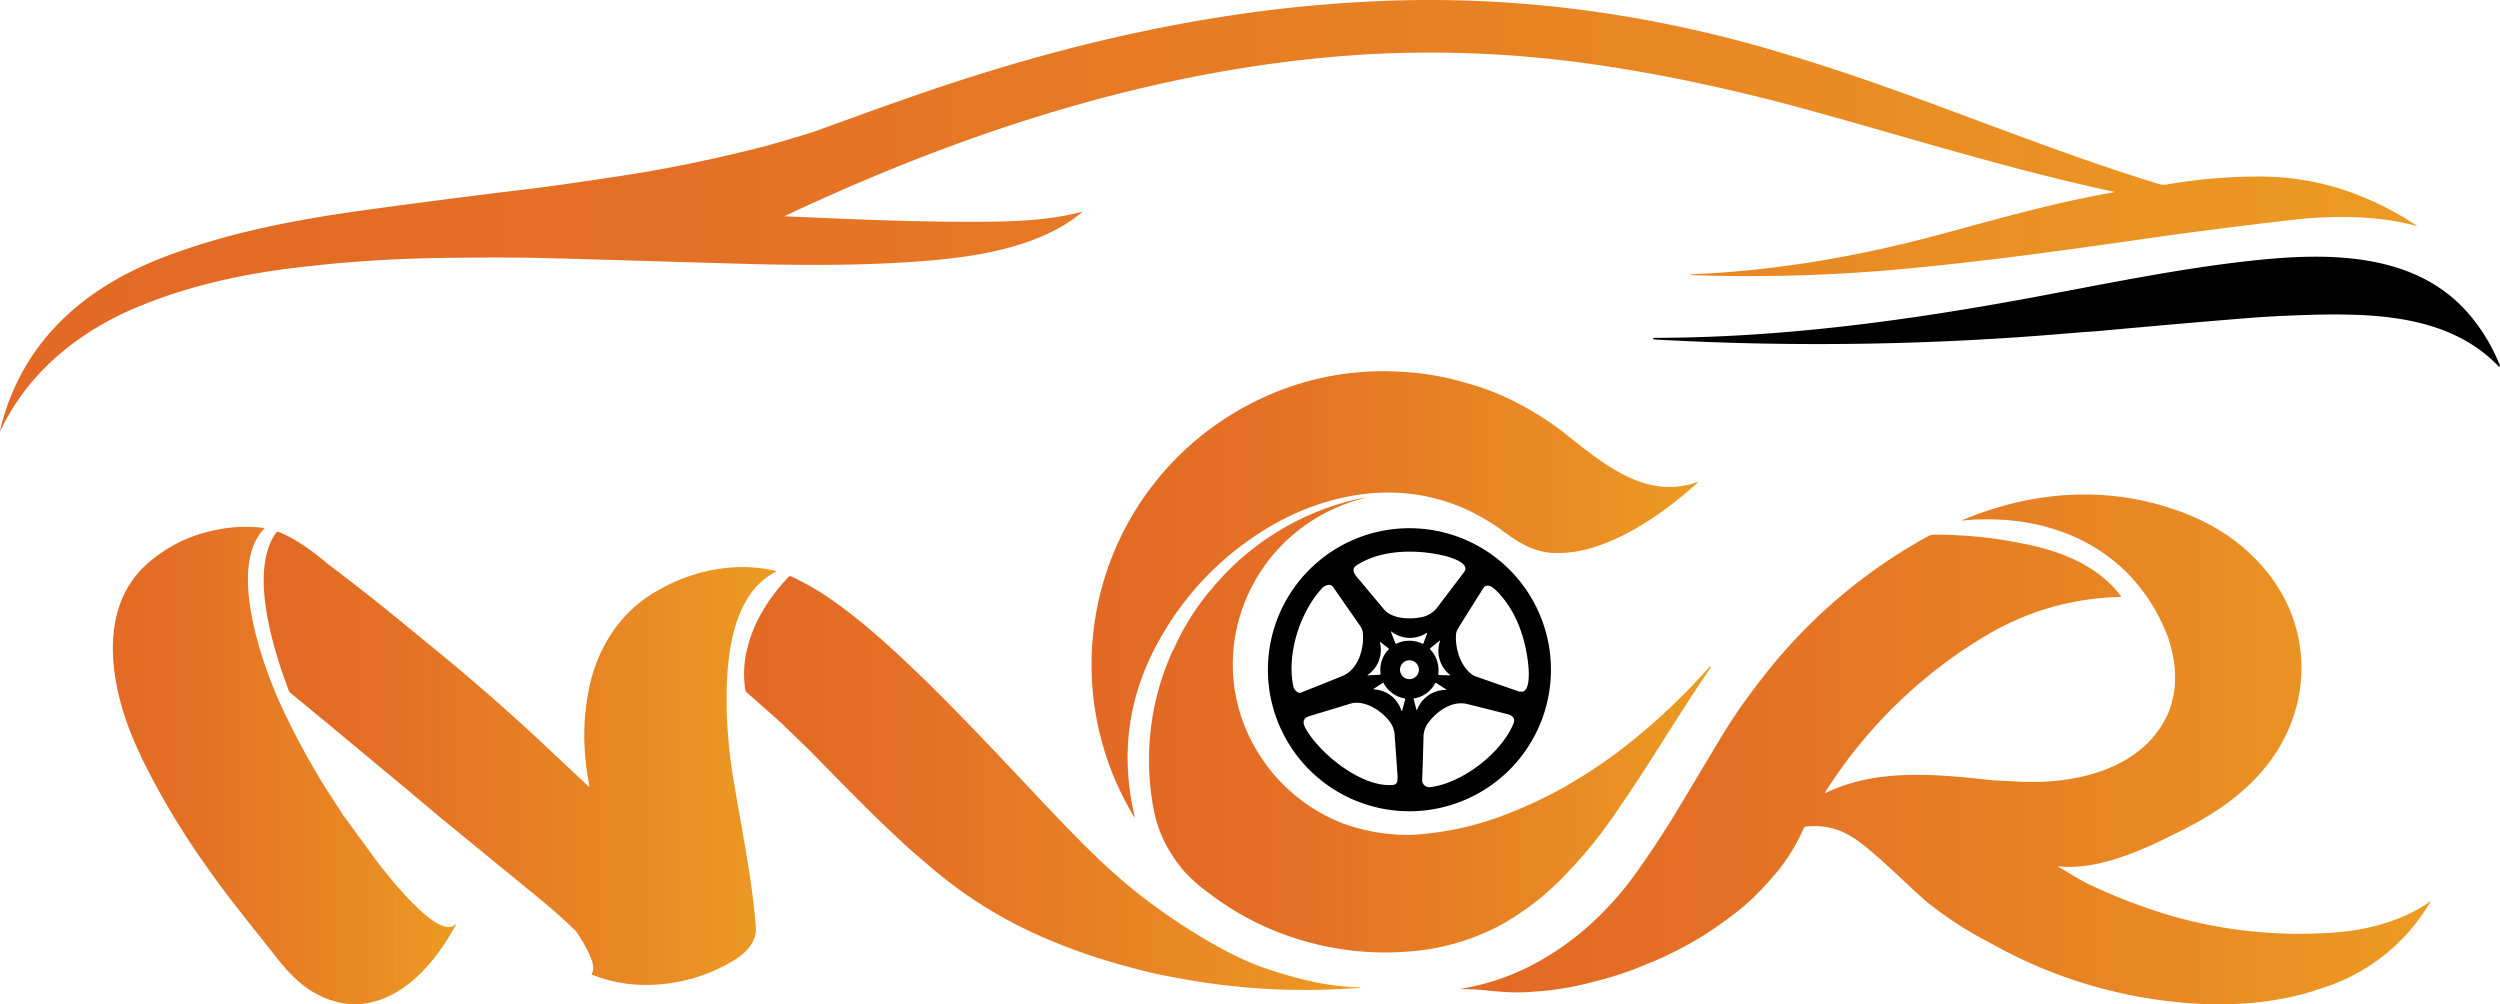 <?xml version="1.0" encoding="UTF-8"?>
<svg xmlns="http://www.w3.org/2000/svg" xmlns:xlink="http://www.w3.org/1999/xlink" width="785.013" height="315.349" viewBox="0 0 785.013 315.349">
  <defs>
    <linearGradient id="linear-gradient" y1="0.5" x2="1" y2="0.5" gradientUnits="objectBoundingBox">
      <stop offset="0" stop-color="#e36925"></stop>
      <stop offset="0.268" stop-color="#e47025"></stop>
      <stop offset="0.669" stop-color="#e88524"></stop>
      <stop offset="1" stop-color="#ec9b23"></stop>
    </linearGradient>
  </defs>
  <g id="MCR" transform="translate(-1367.073 -1719.125)">
    <path id="Path_1" data-name="Path 1" d="M2349.717,2135.908a44.438,44.438,0,1,1-44.438-44.438,44.436,44.436,0,0,1,44.438,44.438m-51.267-17.9c2.829,2.027,7.755,2.085,10.994,1.31a8.3,8.3,0,0,0,4.762-3.207q3.568-4.7,7.132-9.412,1.276-1.69,1.359-1.857c1.229-2.57-4.677-4.3-6.508-4.74-8.74-2.071-19.747-1.978-27.453,2.984-1.648,1.06-1.025,2.419.027,3.671q4.3,5.131,8.477,10.13a6.446,6.446,0,0,0,1.212,1.122m-28.433,24.865a1.2,1.2,0,0,0,1.265.183q6.361-2.492,12.94-5.18c5.038-2.054,6.9-8.673,6.419-13.524a4.43,4.43,0,0,0-.788-2.138q-4.21-6.047-8.41-12.09a1.614,1.614,0,0,0-1.684-.846,3.573,3.573,0,0,0-1.987,1.114c-6.918,7.559-11.047,20.562-8.976,30.634a3.1,3.1,0,0,0,1.22,1.848m54.84-5.532a4.57,4.57,0,0,0,1.27.673q6.287,2.2,12.78,4.459a3.81,3.81,0,0,0,1.956.3c2.2-.517,1.96-5.907,1.8-7.7-.753-8.477-3.608-17.208-9.573-23.475-1.336-1.4-3.381-3.261-4.713-1.145q-3.962,6.287-7.818,12.446a4.35,4.35,0,0,0-.664,2.116c-.223,4.325,1.341,9.617,4.962,12.326m-23.676-9.626a9.489,9.489,0,0,1,8.161.013.249.249,0,0,0,.343-.116l1.1-3.007c.094-.263.027-.325-.209-.192a9.513,9.513,0,0,1-10.829-.41q-.367-.254-.227.12l1.341,3.452a.239.239,0,0,0,.321.138m13.332,9.862,3.229.1c.312.013.356-.085.129-.285a9.54,9.54,0,0,1-2.989-10.481c.049-.183.009-.218-.12-.116l-2.846,2.276a.368.368,0,0,0-.049.53,9.349,9.349,0,0,1,2.472,7.666c-.018.165.062.3.174.307m-18.522-.12a.262.262,0,0,0,.236-.3,9.112,9.112,0,0,1,2.054-7.123c.165-.2.343-.25.486-.49a.275.275,0,0,0-.062-.356l-2.526-1.938c-.147-.111-.2-.08-.169.1a9.55,9.55,0,0,1-3.809,10.179c-.156.116-.143.169.049.156l3.742-.231m12.25-1.55a2.958,2.958,0,1,0-2.958,2.958,2.956,2.956,0,0,0,2.958-2.958m-14.005,6.188a9.52,9.52,0,0,1,8.517,6.664c.085.24.165.236.232-.013l.98-3.568a.223.223,0,0,0-.2-.258,9.17,9.17,0,0,1-6.535-4.718c-.08-.151-.223-.231-.3-.178l-2.771,1.809c-.223.147-.2.232.075.263m22.054-.33-2.633-1.719c-.1-.062-.263.031-.361.209a9.04,9.04,0,0,1-6.468,4.646.245.245,0,0,0-.218.281l.846,3.194c.067.254.156.258.267.009a9.6,9.6,0,0,1,9.043-6.12.116.116,0,0,0,.084-.178.277.277,0,0,0-.191-.134,1.263,1.263,0,0,1-.37-.187m-43.507,12.776c4.526,7.893,17.6,18.4,27.257,17.546a1.459,1.459,0,0,0,1.466-1.43,12.485,12.485,0,0,0,0-2.129q-.421-5.927-.855-11.867a8.22,8.22,0,0,0-.8-3.243c-2.12-3.973-8.432-8.268-13.016-6.878l-12.918,3.925c-2.347.713-2.183,2.254-1.14,4.076m37.618,17.952a2.21,2.21,0,0,0,1.385.281c10.018-1.154,22.491-10.8,26.184-20,.677-1.688-.427-2.543-1.964-2.936q-6.248-1.583-12.508-3.14c-4.98-1.239-9.92,2.428-12.6,6.3a7.762,7.762,0,0,0-1.2,4.285q-.167,6.589-.4,13.167a2.1,2.1,0,0,0,1.1,2.04Z" transform="translate(-495.638 -206.483)"></path>
    <path id="Path_2" data-name="Path 2" d="M2185.854,1991.313l-2.971,1.563-1.038.664a92.126,92.126,0,0,0-32.193,126.936c.325.534.414.5.272-.111q-6.822-29.42,7.969-55.445a95.943,95.943,0,0,1,11.07-15.778,94.876,94.876,0,0,1,21.377-18.259c11.346-7.109,24.384-11.591,37.832-11.952a59.555,59.555,0,0,1,26.152,5.363,75.714,75.714,0,0,1,11.043,6.477,3.225,3.225,0,0,0,1.2.855l1.363,1.038c4.4,3.073,8.82,5.163,14.246,5.239,15.885.445,33.5-12,44.638-22.143.228-.209.2-.263-.1-.156-15.359,5.537-28.269-4.7-39.521-13.564a94.347,94.347,0,0,0-15.591-10.468,80.388,80.388,0,0,0-17.8-7.145,86.745,86.745,0,0,0-21.4-3.5,89.945,89.945,0,0,0-46.55,10.388" transform="translate(-426.62 -145.13)" fill="url(#linear-gradient)"></path>
    <path id="Path_3" data-name="Path 3" d="M2196.569,2098.687a76.217,76.217,0,0,0-11.653,18.473l-.561,1.016a82.6,82.6,0,0,0-5.7,50.559,39.484,39.484,0,0,0,5.679,13.493l.86,1.318.829,1.114,1.523,2.022a52.222,52.222,0,0,0,8.816,7.8,88.367,88.367,0,0,0,20.379,11.546,92.348,92.348,0,0,0,45.659,6.014,72.1,72.1,0,0,0,25.083-7.952,85.8,85.8,0,0,0,19.8-15.288,146.688,146.688,0,0,0,16.816-20.714c10.214-14.731,19.164-30.086,29.28-44.817a.2.2,0,0,0-.054-.3.333.333,0,0,0-.37.129,197.981,197.981,0,0,1-29.943,27.578,177.823,177.823,0,0,1-15.292,9.929,141.366,141.366,0,0,1-20.5,9.47,97.845,97.845,0,0,1-27.155,5.7,59.6,59.6,0,0,1-22.62-3.755,54.437,54.437,0,0,1-22.139-16.3c-25.15-31.431-8.557-76.306,29.689-85.789.143-.036.143-.045,0-.031-.6.062-.989.116-1.18.156a83.29,83.29,0,0,0-47.24,28.638" transform="translate(-449.14 -194.514)" fill="url(#linear-gradient)"></path>
    <path id="Path_4" data-name="Path 4" d="M2618.735,2112.588c2.552,7.8,3.167,15.537.223,23.35-7.813,18.179-29.511,22.852-47.2,21.912q-3.842-.207-7.706-.383c-17.377-1.849-36.371-4.018-52.875,3.934-.263.125-.316.067-.161-.178a151.465,151.465,0,0,1,50.421-49.169,85.7,85.7,0,0,1,42.264-12.187c.263,0,.316-.116.156-.325-6.388-8.5-16.513-13.181-27.039-15.635a137.6,137.6,0,0,0-31.609-3.6,3.714,3.714,0,0,0-1.791.455,167.7,167.7,0,0,0-52.772,45.4,182.63,182.63,0,0,0-12.66,18.375l-12.473,20.825q-6.728,11.266-14.384,21.921a101.877,101.877,0,0,1-12.7,14.366,88.049,88.049,0,0,1-20.268,14.255,75.6,75.6,0,0,1-21.578,7.025c-.147.022-.147.04,0,.049,2.036.112,4.129.049,6.076.24,6.566.655,11.025,1.127,16.838.593a93.509,93.509,0,0,0,19.266-3.229,102.29,102.29,0,0,0,15.813-5.234,107.164,107.164,0,0,0,10.914-5.011,103.342,103.342,0,0,0,14.384-9,76.068,76.068,0,0,0,14.143-12.918,58.051,58.051,0,0,0,10.209-15.782,1.192,1.192,0,0,1,.985-.7c7.925-.677,13.025,1.809,18.949,6.7,7.6,6.285,14.606,13.484,18.852,17.016a115.5,115.5,0,0,0,19.716,12.771,148.72,148.72,0,0,0,56.35,18.393c15.675,1.924,33.025,1.172,47.886-4.1a59.9,59.9,0,0,0,34.068-27.048c.12-.2.08-.236-.112-.1-10.067,7.02-22.451,9.5-34.086,9.907a145.252,145.252,0,0,1-47.423-5.586,174.468,174.468,0,0,1-25.257-9.662c-3.35-1.59-6.637-3.746-9.951-5.693-.129-.076-.116-.107.031-.089,11.76,1.328,25.475-4.593,35.845-9.818,10.637-5.118,19.988-10.793,27.734-19.56,15.765-17.827,17.341-43.276,2.6-62.27-7.938-10.223-18.865-17.007-31.182-20.878-21.56-7.029-44.157-4.927-64.929,3.746-.374.156-.356.218.049.178,28.286-2.6,53.891,9.163,64.372,36.754" transform="translate(-570.858 -193.297)" fill="url(#linear-gradient)"></path>
    <g id="Group_1" data-name="Group 1" transform="translate(1402.516 1884.552)">
      <path id="Path_5" data-name="Path 5" d="M1478.271,2091.642a45.147,45.147,0,0,0-20.936,10.544c-16.41,14.727-11.025,40.354-3.1,57.7l1.114,2.339a1.207,1.207,0,0,0,.2.566,246.244,246.244,0,0,0,20.544,34.429c6.824,9.782,14.54,19.1,21.9,28.482,3.256,4.187,7.671,8.967,12.455,11.377a23.413,23.413,0,0,0,5.68,2.338,22.129,22.129,0,0,0,13.159-.018c11.114-3.123,19.93-14.219,25.106-24.081.04-.076.049-.125.036-.152s-.08-.009-.134.049c-5.091,5.563-20.99-14.838-24.673-19.582l-10.731-14.7-5.751-8.9a244.4,244.4,0,0,1-14.29-26.732c-5.613-12.6-16.125-42.567-4.686-54.2.138-.138.111-.223-.085-.245a45.28,45.28,0,0,0-15.813.789" transform="translate(-1446.639 -2090.495)" fill="url(#linear-gradient)"></path>
      <path id="Path_6" data-name="Path 6" d="M1572.866,2154.017l25.836,21.493,10.419,8.753,29.337,23.988q6.595,5.3,12.633,11.19c2,3.1,6.855,10.535,4.886,13.248a.224.224,0,0,0,.1.339,47.624,47.624,0,0,0,7.435,2.25,46.541,46.541,0,0,0,12.25.891,52.913,52.913,0,0,0,25.306-7.934c3.457-2.147,6.749-5.688,6.432-9.978-1.069-14.477-4.223-29.729-6.677-44.434a166.249,166.249,0,0,1-2.446-22.384c-.37-14.3.339-37.208,15.4-44.933.227-.116.218-.2-.031-.263-12.161-2.877-25.226-.405-35.89,5.519a42.211,42.211,0,0,0-14.232,12.041,48.847,48.847,0,0,0-8.677,20.295c-2.027,10.58-1.541,19.667.236,29.618q.087.474-.267.147l-3.969-3.715-11.448-10.727q-14.48-13.5-29.765-26.113l-11.573-9.488q-12.328-10.163-25.088-19.791c-4.7-3.942-9.764-7.724-15.47-10.054a.583.583,0,0,0-.695.2c-8.811,12.232-.811,36.99,3.956,49.752a1.152,1.152,0,0,0,.347.494l11.653,9.6" transform="translate(-1505.599 -2092.401)" fill="url(#linear-gradient)"></path>
      <path id="Path_7" data-name="Path 7" d="M1902.308,2170.531a2.04,2.04,0,0,0,.713.65l8.882,8.571c12.486,12.718,21.159,21.72,32.389,31.872l1.145.966,3.532,3.042a140.169,140.169,0,0,0,35.97,22.83,184.581,184.581,0,0,0,28.38,9.782,130.4,130.4,0,0,0,13.159,2.989,215.633,215.633,0,0,0,57.69,3.368,4.157,4.157,0,0,0,.775-.116c.209-.062.2-.094-.022-.1-10-.12-19.635-2.646-29.066-5.76-9.185-3.033-18.228-8.37-26.371-13.542q-8.185-5.339-15.814-11.435c-9.974-8.178-18.09-16.646-27.489-26.522-16.468-17.484-25.186-26.771-37.084-38.531-8.882-8.588-18.157-17.359-28.193-24.593a84.41,84.41,0,0,0-14.526-8.62.728.728,0,0,0-.838.16c-8.931,9.346-15.769,22.393-13.519,35.721a.6.6,0,0,0,.2.356l10.081,8.909" transform="translate(-1693.386 -2109.805)" fill="url(#linear-gradient)"></path>
    </g>
    <path id="Path_8" data-name="Path 8" d="M1798.193,1719.564c-38.714,1.764-77.112,9.074-114.232,20.041-22.281,6.584-40.509,13.341-60.6,20.624q-2.987,1.076-15.194,4.575-18.656,4.858-37.641,8.2-17.506,2.847-35.088,5.19-27.963,3.334-55.864,7.19c-19.929,2.824-39.462,6.606-57.784,13.279-26.865,9.488-47.6,26.593-54.63,55.3-.165.664-.1.69.2.071,8.263-17.079,22.424-29.159,39.547-37.053,15.355-6.891,31.872-10.914,48.51-13.225a426.519,426.519,0,0,1,45.841-3.55q16.223-.321,32.46-.143c24.731.575,49.441,1.488,74.172,2.089,16.321.312,32.4.241,48.919-1.033,17-1.31,36.874-4.41,49.957-15.3q.361-.294-.094-.174c-10.6,2.846-22.455,3.1-33.386,3.127-19.9.04-39.823-.846-59.713-1.733-.147,0-.16-.04-.027-.1,58.114-27.373,120.37-47.414,184.929-50.866a357.613,357.613,0,0,1,47.663.824c27.132,2.316,54.078,7.715,80.725,14.58,34.585,9.239,68.773,20.317,103.79,27.818.379.08.379.156,0,.223-18.246,3.265-31.885,7.132-54.14,13.15-25.872,6.994-51.561,11.444-78.4,12.593-.25.013-.281.071-.089.178a.8.8,0,0,0,.383.084,523.023,523.023,0,0,0,64.274-1.76c26.674-2.414,53.249-6.1,79.745-9.929q21.969-3.074,44.006-5.617c12.713-1.47,26.914-1.559,39.338,1.849.374.107.4.049.071-.165-14.74-9.649-30.5-15.105-48.238-15.337a171.442,171.442,0,0,0-30.562,2.552,6.474,6.474,0,0,1-2.944-.477c-38.9-11.969-76.11-28.509-115.122-40.175-42.362-13.012-86.458-19.092-130.776-16.9" fill="url(#linear-gradient)"></path>
    <path id="Path_25" data-name="Path 25" d="M2671.617,1923.467q26.9-2.472,47.414-4.116,8.593-.688,18.6-.975,8.306-.314,16.615,0c16.121.726,32.05,4.174,43.467,16.058a.346.346,0,0,0,.3.116c.2-.04.259-.151.183-.343a57.633,57.633,0,0,0-7.956-13.938c-15.965-20.972-43.316-21.6-66.969-19.261-23.217,2.3-47.04,7.221-70.377,11.586-39.538,7.39-79.722,12.918-120.022,12.958-.886,0-.8.477.009.526a917,917,0,0,0,130-1.96q4.363-.361,8.735-.65" transform="translate(-646.142 -100.345)"></path>
  </g>
</svg>
